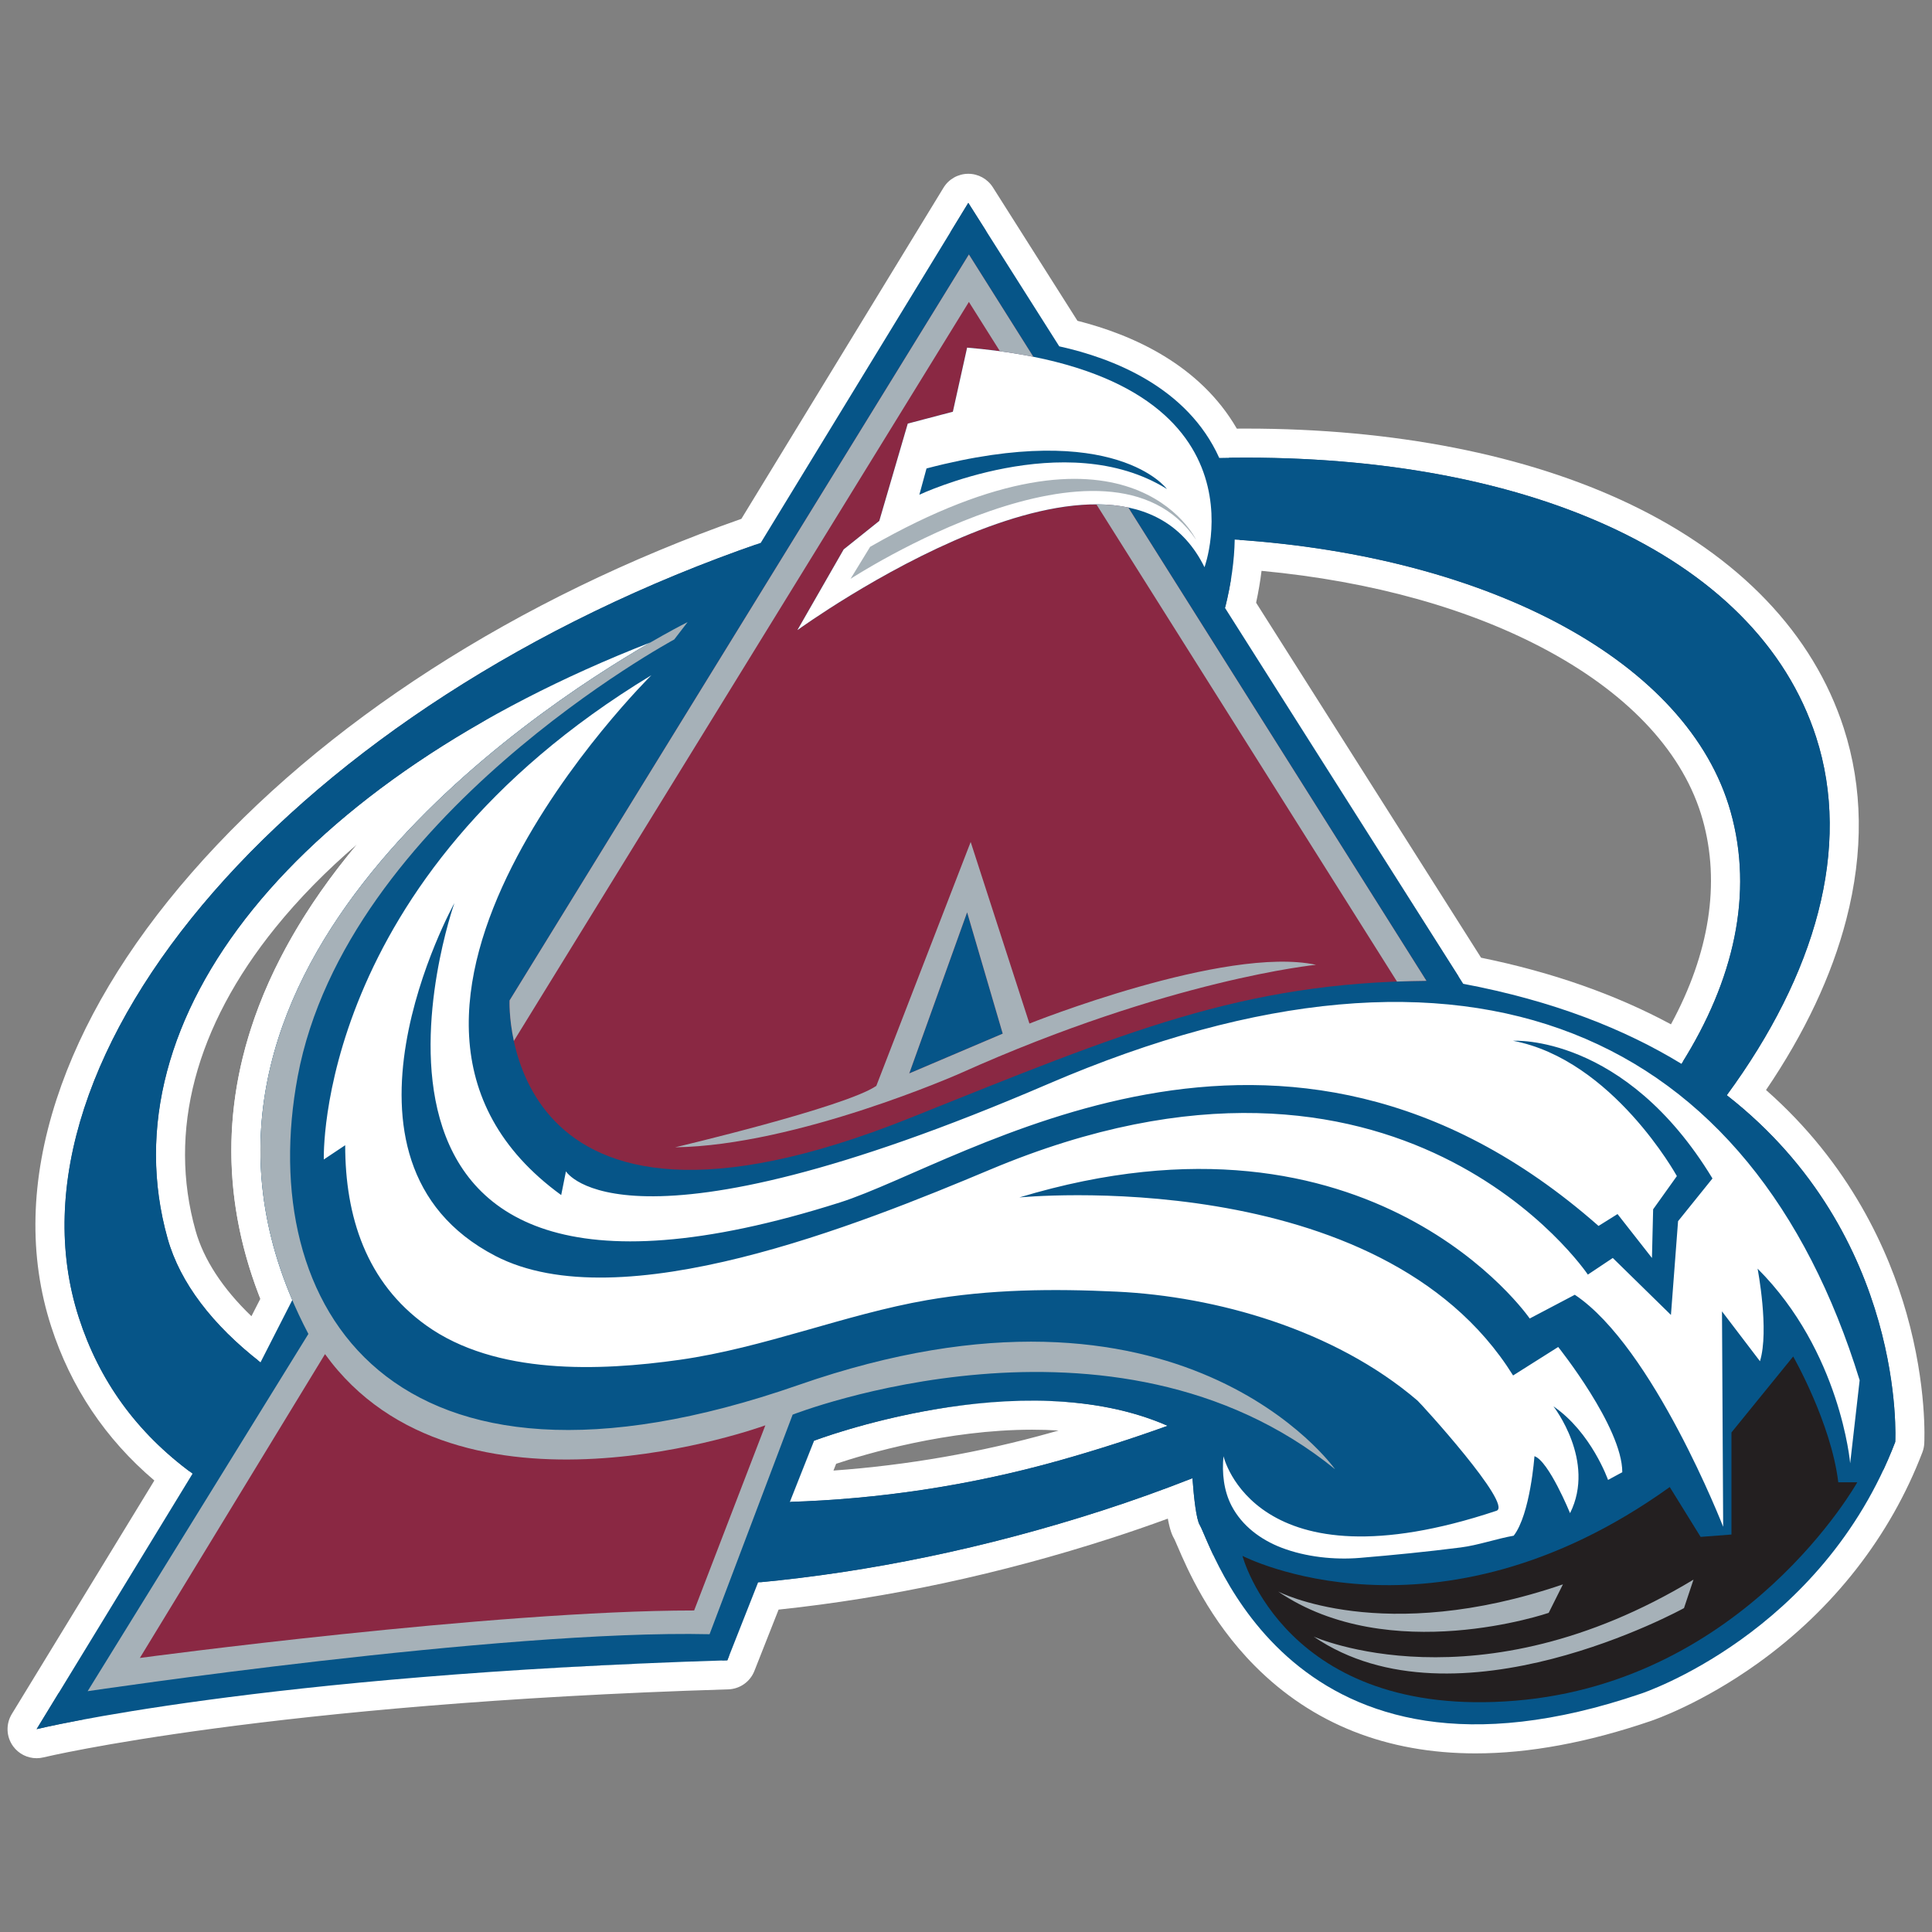 <?xml version="1.0" encoding="utf-8"?>
<!-- Generator: Adobe Illustrator 19.1.0, SVG Export Plug-In . SVG Version: 6.00 Build 0)  -->
<svg version="1.1" id="Слой_1" xmlns="http://www.w3.org/2000/svg" xmlns:xlink="http://www.w3.org/1999/xlink" x="0px" y="0px"
	 viewBox="0 0 1024 1024" style="enable-background:new 0 0 1024 1024;" xml:space="preserve">
<rect x="0" y="0" width="1024" height="1024" fill="#808080" stroke="none"/>
<g>
	<g>
		<g>
			<path style="fill:#065588;" d="M915.242,580.481c47.055-64.116,66.293-131.196,47.321-189.882
				c-31.673-97.967-157.597-151.299-316.331-147.884
				c-16.912-37.504-56.329-52.863-84.81-59.149l-48.203-76.061L403.213,287.717
				C156.775,372.612-3.216,559.184,41.78,698.352
				c10.737,33.21,30.407,60.847,60.274,82.724l-82.66,135.418
				c0,0,118.264-28.939,366.12-36.487l16.284-41.268
				c58.679-5.492,120.532-18.125,182.534-38.172
				c16.234-5.248,32.136-10.959,47.687-17.073
				c0.789,10.607,2.026,21.734,3.867,24.798
				c6.342,10.575,47.762,152.987,234.014,89.33c0,0,95.619-31.453,134.623-133.362
				C1004.524,764.261,1010.746,655.115,915.242,580.481z M88.857,656.498
				c-33.041-117.399,68.349-242.883,255.879-315.987
				C279.527,378.219,79.071,511.62,154.918,689.056l-16.837,33.003
				C112.678,702.321,95.452,679.921,88.857,656.498z M561.676,774.032
				c-48.5,13.648-96.807,20.554-143.025,22.002l12.787-32.403
				c0,0,109.822-41.987,187.412-7.929C600.356,762.373,581.286,768.513,561.676,774.032z
				 M775.539,521.435L649.309,322.246c3.311-13.281,4.921-25.328,5.116-36.258
				c135.769,8.938,240.532,64.972,262.836,144.221
				c12.187,43.293,1.896,89.25-26.059,133.641
				C861.231,545.52,823.388,530.455,775.539,521.435z"/>
			<path style="fill:#FFFFFF;" d="M513.219,107.505l48.203,76.061
				c28.481,6.286,67.898,21.645,84.81,59.149
				c4.796-0.103,9.55-0.155,14.284-0.155c151.961,0,271.331,53.031,302.047,148.039
				c18.972,58.686-0.266,125.766-47.321,189.882
				c95.504,74.635,89.282,183.78,89.282,183.78
				c-39.004,101.91-134.623,133.362-134.623,133.362
				c-33.797,11.551-62.821,16.316-87.736,16.316
				c-112.389,0-141.086-96.99-146.278-105.647
				c-1.841-3.064-3.078-14.191-3.867-24.798
				c-15.551,6.113-31.452,11.824-47.687,17.073
				c-62.002,20.047-123.855,32.68-182.534,38.172l-16.284,41.268
				c-247.856,7.548-366.12,36.487-366.12,36.487l82.66-135.418
				c-29.868-21.877-49.538-49.514-60.274-82.724
				c-44.996-139.168,114.995-325.74,361.433-410.635L513.219,107.505 M891.202,563.851
				c27.955-44.391,38.246-90.348,26.059-133.641
				c-22.304-79.249-127.067-135.283-262.836-144.221
				c-0.196,10.93-1.806,22.977-5.117,36.258l126.23,199.189
				C823.388,530.455,861.231,545.52,891.202,563.851 M138.081,722.059l16.837-33.003
				C79.07,511.62,279.527,378.219,344.736,340.511
				C157.206,413.615,55.816,539.099,88.857,656.498
				C95.452,679.921,112.678,702.321,138.081,722.059 M418.651,796.034
				c46.219-1.448,94.525-8.353,143.025-22.002
				c19.61-5.519,38.68-11.659,57.173-18.33
				c-22.39-9.828-47.458-13.324-71.803-13.323
				c-60.018,0.001-115.608,21.252-115.608,21.252L418.651,796.034 M513.219,92.111
				c-0.043,0-0.086,0-0.13,0.001c-5.319,0.045-10.238,2.832-13.01,7.373
				L392.946,274.992c-118.811,41.815-222.118,108.292-291.333,187.566
				c-34.386,39.383-58.486,79.786-71.632,120.085
				c-13.927,42.693-14.885,83.217-2.849,120.445
				c10.421,32.233,28.787,59.63,54.674,81.613L6.255,908.474
				c-3.248,5.321-2.966,12.075,0.713,17.107c2.94,4.021,7.587,6.308,12.426,6.308
				c1.216,0,2.443-0.144,3.659-0.442c1.165-0.284,120.049-28.656,362.93-36.053
				c6.147-0.187,11.593-4.015,13.851-9.736l12.837-32.531
				c58.3-6.158,117.598-18.899,176.398-37.912
				c9.95-3.217,19.953-6.665,29.903-10.305c1.142,6.269,2.371,9.017,3.576,11.069
				c0.301,0.615,1.022,2.295,1.607,3.659c4.998,11.655,16.703,38.951,40.941,63.338
				c30.573,30.761,69.961,46.358,117.069,46.358c28.217,0,59.385-5.759,92.641-17.118
				c2.002-0.669,27.008-9.256,56.741-30.54
				c40.118-28.718,70.325-67.416,87.355-111.912
				c0.567-1.482,0.902-3.042,0.992-4.626c0.07-1.22,1.577-30.316-9.386-68.978
				c-9.344-32.951-29.801-79.145-74.476-118.431
				c20.529-30.231,34.817-60.573,42.534-90.365
				c9.285-35.848,8.83-69.997-1.354-101.5
				c-16.159-49.982-55.433-91.064-113.575-118.806
				c-54.697-26.098-124.935-39.892-203.119-39.892c-1.649,0-3.309,0.006-4.974,0.019
				c-19.609-33.834-55.097-49.711-84.471-57.152l-44.849-70.768
				C523.398,94.808,518.489,92.111,513.219,92.111L513.219,92.111z M665.763,319.452
				c1.242-5.75,2.204-11.388,2.88-16.888
				c58.615,5.506,111.039,20.162,152.385,42.686
				c43.524,23.711,71.677,54.531,81.415,89.129
				c9.463,33.615,3.642,70.891-16.799,108.531
				c-29.307-15.804-63.066-27.65-100.646-35.307L665.763,319.452L665.763,319.452z
				 M133.266,697.623c-15.164-14.563-25.284-29.998-29.591-45.297
				c-14.807-52.611-0.154-108.197,42.374-160.748
				c12.357-15.269,26.786-29.967,43.124-43.983
				c-1.414,1.687-2.816,3.387-4.205,5.103
				c-28.674,35.41-47.693,71.998-56.526,108.747
				c-10.158,42.26-6.942,84.918,9.553,126.91L133.266,697.623L133.266,697.623z
				 M443.171,775.832c15.703-5.229,58.826-18.059,103.874-18.06
				c4.791,0,9.463,0.144,14.016,0.432c-1.185,0.339-2.371,0.676-3.556,1.009
				c-37.73,10.618-76.566,17.395-115.754,20.216L443.171,775.832L443.171,775.832z"/>
		</g>
		<g>
			<path style="fill:#231F20;" d="M658.536,824.652c0,0,101.91,52.842,226.466-36.489
				l16.359,26.422l16.354-1.256v-54.103l32.712-40.259c0,0,20.129,35.226,23.904,66.679
				h10.065c0,0-59.134,105.688-181.172,115.752
				C681.183,911.463,658.536,824.652,658.536,824.652z"/>
			<path style="fill:#FFFFFF;" d="M950.428,718.967c0,0,20.13,35.226,23.905,66.679h10.065
				c0,0-59.133,105.688-181.172,115.752c-6.682,0.551-13.081,0.812-19.18,0.812
				c-105.291,0-125.509-77.558-125.509-77.558s29.938,15.519,77.173,15.519
				c39.935,0,92.23-11.083,149.293-52.008l16.36,26.422l16.354-1.256v-54.103
				L950.428,718.967 M950.426,703.573c-4.612,0-9.009,2.073-11.945,5.686
				l-32.712,40.259c-2.23,2.744-3.447,6.172-3.447,9.708v27.668l-4.232-6.834
				c-2.245-3.625-5.892-6.157-10.073-6.992c-1-0.2-2.01-0.298-3.015-0.298
				c-3.194-0-6.336,0.994-8.972,2.885
				c-45.449,32.596-92.66,49.123-140.321,49.123c-42.985,0-69.822-13.654-70.088-13.792
				c-2.234-1.158-4.665-1.727-7.082-1.727c-3.424-0-6.822,1.141-9.607,3.364
				c-4.752,3.794-6.825,10.029-5.291,15.913
				c0.247,0.947,6.282,23.44,26.948,45.436
				c18.7,19.905,53.564,43.633,113.458,43.633c6.612,0,13.491-0.291,20.445-0.864
				c53.35-4.4,103.669-27.108,145.517-65.671
				c31.48-29.009,47.171-56.74,47.824-57.906
				c2.667-4.767,2.608-10.591-0.155-15.303c-2.271-3.873-6.088-6.518-10.409-7.338
				c-6.803-29.782-22.704-57.843-23.475-59.192
				c-2.519-4.409-7.05-7.291-12.111-7.705
				C951.263,703.59,950.843,703.573,950.426,703.573L950.426,703.573z"/>
		</g>
		<g>
			<path style="fill:#A6B1B8;" d="M820.837,854.847l7.548-15.098
				c-95.617,32.71-150.978,3.775-150.978,3.775
				C736.541,883.782,820.837,854.847,820.837,854.847z M696.279,867.428
				c75.49,51.584,196.273-15.098,196.273-15.098l5.034-15.098
				C783.096,906.432,696.279,867.428,696.279,867.428z"/>
			<path style="fill:#FFFFFF;" d="M897.586,837.231l-5.034,15.098
				c0,0-62.8,34.673-126.141,34.673c-24.495,0-49.079-5.189-70.131-19.574
				c0,0,24.372,10.953,64.336,10.953C796.06,878.381,843.772,869.758,897.586,837.231
				 M828.385,839.749l-7.548,15.098c0,0-29.314,10.064-65.502,10.064
				c-25.17,0-53.67-4.872-77.927-21.387c0,0,22.593,11.811,63.851,11.811
				C764.576,855.334,793.859,851.56,828.385,839.749 M897.584,821.837
				c-2.746,0-5.501,0.733-7.961,2.22c-15.912,9.618-31.916,17.47-47.95,23.538
				l0.481-0.963c2.794-5.589,1.933-12.312-2.18-17.016
				c-2.976-3.404-7.229-5.263-11.592-5.263c-1.666,0-3.347,0.271-4.98,0.829
				c-28.623,9.792-56.26,14.757-82.144,14.757c-36.458,0-56.527-9.958-56.719-10.059
				c-2.273-1.188-4.713-1.754-7.12-1.754c-5.249-0-10.344,2.689-13.217,7.485
				c-4.191,6.996-2.199,16.046,4.542,20.636c4.017,2.735,8.202,5.239,12.549,7.511
				c-1.482,6.091,0.895,12.684,6.301,16.379
				c21.614,14.77,48.132,22.258,78.816,22.258c66.544,0,130.876-35.096,133.582-36.59
				c3.383-1.868,5.94-4.941,7.163-8.607l5.034-15.098
				c2.041-6.12,0.048-12.863-4.99-16.892
				C904.405,822.974,901.003,821.837,897.584,821.837L897.584,821.837z"/>
		</g>
		<g>
			<path style="fill:#FFFFFF;" d="M985.655,731.547
				c-56.616-183.687-205.077-253.829-430.287-156.953
				c-225.21,96.875-255.405,46.237-255.405,46.237l-2.516,12.581
				c-133.366-96.875,47.809-275.534,47.809-275.534
				C166.6,466.078,171.633,614.539,171.633,614.539l11.323-7.548
				c0,37.763,11.14,72.75,42.955,95.526c36.791,26.336,91.767,24.247,134.351,18.208
				c44.587-6.317,87.668-24.087,130.992-31.615
				c33.474-5.816,66.781-6.119,100.632-4.512
				c52.355,2.485,115.212,19.946,159.385,57.719
				c1.789,1.527,50.919,55.415,41.884,58.427
				c-128.326,42.776-144.682-28.935-144.682-28.935
				c-0.874,8.846,0.134,18.312,4.266,26.263
				c5.524,10.633,15.436,17.991,26.447,22.222
				c12.83,4.933,28.017,6.551,41.592,5.415
				c17.908-1.493,35.604-3.255,53.433-5.526c9.274-1.179,18.868-4.61,28.072-6.229
				c8.806-11.323,11.006-42.146,11.006-42.146
				c7.55,2.514,18.873,30.197,18.873,30.197
				c13.841-27.683-8.806-56.617-8.806-56.617
				c20.129,13.837,28.939,39.001,28.939,39.001l7.548-4.089
				c0-23.906-33.97-66.37-33.97-66.37l-23.908,15.098
				c-70.454-113.233-261.694-94.361-261.694-94.361
				c187.462-56.616,270.503,64.166,270.503,64.166l23.904-12.581
				c41.518,27.683,78.633,122.983,78.633,122.983l-0.626-114.177l20.128,26.422
				c5.033-16.354-1.256-49.068-1.256-49.068
				c44.035,44.037,49.068,103.171,49.068,103.171L985.655,731.547z M889.407,647.253
				l-3.773,49.695l-30.823-30.195l-13.211,8.809c0,0-98.766-147.204-316.74-55.674
				c-69.002,28.975-195.957,80.207-262.325,45.766
				c-97.286-50.486-21.703-186.995-21.703-186.995s-88.699,251.632,204.292,158.686
				c65.773-20.866,233.545-136.036,402.133,12.422l10.067-6.289l18.245,23.275
				l0.626-25.792l12.581-17.615c0,0-33.97-61.648-86.813-71.713
				c0,0,59.135-3.772,105.685,72.974L889.407,647.253z"/>
			<path style="fill:#FFFFFF;" d="M345.257,357.878c0,0-181.174,178.659-47.809,275.534
				l2.516-12.581c0,0,7.887,13.228,45.669,13.228
				c36.14,0,99.632-12.104,209.735-59.465c68.673-29.541,130.193-43.549,184.166-43.549
				c123.027,0,206.768,72.826,246.121,200.501l-5.031,44.037
				c0,0-5.033-59.134-49.068-103.171c0,0,6.289,32.714,1.256,49.068l-20.128-26.422
				l0.627,114.177c0,0-37.115-95.3-78.634-122.983l-23.904,12.581
				c0,0-54.484-79.271-174.869-79.271c-28.205,0-60.05,4.357-95.634,15.104
				c0,0,11.951-1.18,30.981-1.179c57.089,0,177.872,10.616,230.713,95.541
				l23.907-15.098c0,0,33.97,42.464,33.97,66.37l-7.548,4.089
				c0,0-8.809-25.164-28.939-39.001c0,0,22.647,28.934,8.806,56.616
				c0,0-11.323-27.683-18.873-30.197c0,0-2.2,30.823-11.006,42.146
				c-9.203,1.619-18.798,5.049-28.072,6.229
				c-17.829,2.27-35.525,4.032-53.433,5.526
				c-2.743,0.23-5.55,0.346-8.392,0.346c-11.222,0-22.962-1.826-33.199-5.762
				c-11.011-4.231-20.923-11.589-26.447-22.222
				c-4.132-7.951-5.14-17.417-4.266-26.263c0,0,9.692,42.547,72.809,42.547
				c18.819,0,42.4-3.787,71.873-13.612c9.035-3.012-40.095-56.9-41.884-58.427
				c-44.172-37.773-107.029-55.233-159.385-57.719
				c-10.921-0.518-21.782-0.838-32.614-0.838c-22.742,0-45.344,1.41-68.018,5.35
				c-43.324,7.528-86.405,25.297-130.992,31.615
				c-15.368,2.179-32.351,3.844-49.51,3.844c-30.387,0-61.327-5.221-84.841-22.053
				c-31.815-22.775-42.955-57.762-42.955-95.526l-11.323,7.548
				C171.633,614.539,166.6,466.078,345.257,357.878 M240.832,478.659
				c0,0-75.583,136.508,21.703,186.995c15.672,8.133,34.718,11.488,55.586,11.488
				c67.504,0,154.031-35.121,206.739-57.254c51.7-21.709,96.683-29.989,135.243-29.987
				c124.016,0.005,181.497,85.661,181.497,85.661l13.211-8.809l30.823,30.195
				l3.773-49.694l18.242-22.647c-42.384-69.879-95.202-73.004-104.315-73.004
				c-0.896,0-1.369,0.03-1.369,0.03c52.843,10.066,86.813,71.713,86.813,71.713
				l-12.581,17.615l-0.626,25.792l-18.245-23.275l-10.067,6.289
				c-63.931-56.297-127.722-74.68-185.9-74.68
				c-95.241,0-175.402,49.304-216.233,62.257
				c-45.691,14.495-82.071,20.605-110.981,20.605
				C177.668,657.95,240.832,478.659,240.832,478.659 M345.248,342.483
				c-2.728,0-5.482,0.724-7.965,2.228c-42.179,25.545-77.936,55.48-106.277,88.974
				c-22.834,26.986-40.925,56.319-53.77,87.184
				c-22.106,53.12-21.045,92.539-20.989,94.192
				c0.189,5.58,3.385,10.621,8.352,13.172c1.371,0.704,2.818,1.188,4.293,1.455
				c4.534,37.077,20.643,65.721,48.058,85.346
				c23.108,16.542,54.668,24.929,93.801,24.929c15.804,0,32.706-1.307,51.672-3.997
				c24.909-3.529,49.171-10.428,72.635-17.099
				c20.313-5.776,39.499-11.231,58.831-14.59
				c19.838-3.447,41.225-5.122,65.383-5.122c9.819,0,20.248,0.269,31.884,0.821
				c57.413,2.725,113.33,22.79,149.714,53.704
				c4.969,5.06,21.76,24.281,31.496,37.333
				c-19.056,5.281-36.186,7.951-51.084,7.951c-21.544,0-38.496-5.739-49.021-16.595
				c-6.768-6.98-8.764-13.913-8.778-13.977
				c-1.604-7.041-7.865-11.975-15-11.975c-0.323,0-0.648,0.01-0.975,0.031
				c-7.533,0.473-13.612,6.339-14.354,13.85c-0.889,8.998-0.582,22.353,5.926,34.875
				c6.781,13.054,19.064,23.529,34.584,29.493c11.547,4.439,24.938,6.786,38.721,6.786
				c3.247,0,6.502-0.135,9.676-0.4c19.789-1.65,37.485-3.481,54.094-5.595
				c6.144-0.781,11.981-2.287,17.627-3.742c3.961-1.021,7.702-1.986,11.167-2.596
				c3.761-0.661,7.141-2.697,9.485-5.711c2.446-3.145,4.482-7.019,6.174-11.23
				c2.744,3.115,6.688,5.05,10.98,5.21c0.192,0.007,0.385,0.011,0.576,0.011
				c5.813,0,11.152-3.278,13.767-8.507c1.558-3.116,2.776-6.228,3.701-9.315
				c0.869,0.151,1.746,0.226,2.622,0.226c2.545,0,5.081-0.634,7.373-1.875
				l7.548-4.089c4.967-2.691,8.062-7.886,8.062-13.535
				c0-10.514-4.419-22.789-10.261-34.424c15.632,25.916,28.416,54.628,33.992,68.946
				c2.336,5.997,8.094,9.809,14.336,9.809c0.956,0,1.923-0.089,2.892-0.274
				c7.29-1.39,12.551-7.784,12.51-15.206l-0.4-72.951
				c1.449,0.444,2.967,0.675,4.506,0.675c0.896,0,1.799-0.078,2.701-0.239
				c5.68-1.011,10.317-5.114,12.014-10.628c0.365-1.186,0.686-2.421,0.966-3.694
				c14.397,28.749,16.762,54.205,16.794,54.574
				c0.671,7.882,7.207,13.973,15.116,14.087c0.075,0.001,0.151,0.002,0.225,0.002
				c7.812,0,14.402-5.862,15.291-13.647l5.031-44.037
				c0.241-2.112,0.043-4.25-0.583-6.281
				c-20.718-67.217-53.209-119.517-96.571-155.448
				c-44.775-37.101-100.04-55.913-164.26-55.913
				c-57.131,0-121.14,15.073-190.249,44.801
				c-111.851,48.113-172.483,58.212-203.652,58.212
				c-24.305,0-32.176-6.004-33.268-6.956c-2.909-3.958-7.529-6.273-12.398-6.273
				c-0.865,0-1.738,0.073-2.61,0.223c-2.223,0.382-4.281,1.235-6.068,2.454
				c-16.55-16.438-25.474-35.503-27.154-57.834
				c-6.286-83.549,90.948-180.471,91.931-181.44
				c5.559-5.482,6.134-14.257,1.338-20.417
				C354.392,344.552,349.858,342.483,345.248,342.483L345.248,342.483z"/>
		</g>
		<g>
			<path style="fill:#8A2843;" d="M365.74,624.562c-32.414-0.003-57.701-9.254-75.159-27.496
				c-26.403-27.59-25.062-65.422-24.992-67.019
				c0.034-0.766,0.262-1.51,0.664-2.162L509.704,132.512
				c0.815-1.323,2.255-2.133,3.81-2.141c0.007,0,0.015,0,0.022,0
				c1.546,0,2.983,0.793,3.808,2.102l34.159,54.231
				c0.959,1.522,0.919,3.469-0.102,4.951c-0.85,1.234-2.244,1.948-3.705,1.948
				c-0.294,0-0.59-0.028-0.884-0.087c-9.5-1.902-19.806-3.387-30.687-4.426
				l-6.69,30.11c-0.366,1.645-1.619,2.947-3.248,3.376l-21.445,5.643
				l-14.384,49.144c-0.26,0.887-0.786,1.672-1.508,2.25l-18.206,14.563l-14.476,25.242
				c29.983-19.348,94.265-56.597,144.758-56.597c6.378,0,12.44,0.595,18.018,1.767
				c1.192,0.251,2.232,0.974,2.882,2.005l158.024,250.873
				c0.869,1.38,0.924,3.122,0.143,4.554s-2.276,2.329-3.907,2.345
				c-93.995,0.903-153.191,24.656-260.654,67.777l-11.362,4.558
				C437.951,615.188,398.143,624.562,365.755,624.562
				C365.75,624.562,365.746,624.562,365.74,624.562z M489.642,560.761l36.379-15.478
				l-13.859-47.233L489.642,560.761z"/>
			<path style="fill:#FFFFFF;" d="M513.536,134.872l34.159,54.231
				c-10.523-2.106-22.182-3.757-35.104-4.849l-7.548,33.97l-23.904,6.291
				l-15.098,51.584l-18.873,15.098l-24.532,42.777
				c1.348-0.936,92.099-66.651,158.293-66.651c5.92,0,11.646,0.526,17.092,1.671
				l158.025,250.873c-98.135,0.944-158.975,26.691-273.648,72.659
				c-49.545,19.861-87.523,27.539-116.656,27.539c-99.594,0-95.656-89.818-95.656-89.818
				L513.536,134.872 M481.925,568.933l49.541-21.076l-18.873-64.322L481.925,568.933
				 M513.537,125.872c-0.015,0-0.031,0-0.046,0
				c-3.108,0.016-5.988,1.634-7.618,4.281L262.421,525.526
				c-0.804,1.305-1.261,2.794-1.328,4.325c-0.073,1.676-1.481,41.372,26.24,70.334
				C305.674,619.347,332.054,629.062,365.74,629.062c32.974,0,73.349-9.483,120.005-28.185
				l11.359-4.556c106.958-42.919,165.876-66.56,259.027-67.456
				c3.262-0.031,6.251-1.825,7.814-4.688c1.562-2.863,1.453-6.348-0.285-9.108
				L605.635,264.196c-1.299-2.062-3.379-3.509-5.764-4.011
				c-5.881-1.236-12.255-1.863-18.943-1.863c-28.47,0-63.99,11.072-105.572,32.91
				c-9.625,5.054-18.524,10.142-26.349,14.849l5.118-8.924l17.538-14.03
				c1.443-1.155,2.496-2.726,3.016-4.5l13.67-46.703l18.986-4.996
				c3.258-0.857,5.764-3.463,6.495-6.751l5.823-26.206
				c9.273,0.992,18.083,2.318,26.277,3.958c0.589,0.118,1.181,0.175,1.767,0.175
				c2.923,0,5.711-1.427,7.411-3.895c2.041-2.963,2.121-6.857,0.203-9.902
				l-34.159-54.231C519.503,127.458,516.627,125.872,513.537,125.872L513.537,125.872z
				 M497.358,552.587l14.373-40.023l8.845,30.145L497.358,552.587L497.358,552.587z"/>
		</g>
		<g>
			<path style="fill:#FFFFFF;" d="M512.591,184.254l-7.548,33.97l-23.904,6.291l-15.098,51.584
				l-18.873,15.098l-24.532,42.777c1.846-1.281,171.146-123.902,215.772-33.34
				C638.407,300.633,676.152,198.093,512.591,184.254z M487.275,262.221l3.798-13.932
				C591.373,221.949,618.479,259.181,618.479,259.181
				C564.783,225.747,487.275,262.221,487.275,262.221z"/>
			<path style="fill:#FFFFFF;" d="M512.591,184.254c163.561,13.839,125.816,116.379,125.816,116.379
				c-12.02-24.393-33.074-33.317-57.476-33.317
				c-66.193,0-156.948,65.721-158.297,66.657l24.532-42.777l18.873-15.097
				l15.098-51.584l23.904-6.291L512.591,184.254 M487.275,262.221
				c0,0,36.443-17.15,76.665-17.15c18.434,0,37.664,3.603,54.539,14.111
				c0,0-14.79-20.317-62.951-20.317c-17.035,0-38.247,2.542-64.455,9.425
				L487.275,262.221 M512.58,168.859c-7.15,0-13.44,4.963-15.016,12.055l-5.513,24.81
				l-14.83,3.903c-5.221,1.374-9.34,5.382-10.856,10.563l-13.734,46.922
				l-15.08,12.063c-1.509,1.207-2.777,2.687-3.738,4.363l-24.532,42.777
				c-3.581,6.244-2.357,14.136,2.947,19.002c2.924,2.682,6.658,4.051,10.41,4.051
				c3.054,0,6.121-0.906,8.775-2.748l0.376-0.266
				c33.186-23.638,101.942-63.643,149.143-63.643c21.479,0,35.354,7.857,43.667,24.727
				c2.601,5.277,7.968,8.59,13.805,8.59c0.27,0,0.54-0.007,0.812-0.021
				c6.147-0.324,11.511-4.278,13.637-10.055
				c0.61-1.657,14.67-41.021-9.051-78.288
				c-21.319-33.492-65.028-53.258-129.913-58.748
				C513.45,168.878,513.013,168.859,512.58,168.859L512.58,168.859z"/>
		</g>
		<g>
			<path style="fill:#A6B1B8;" d="M423.264,734.066c-216.841,75.583-288.255-41.847-265.47-163.562
				c25.792-137.767,199.573-231.576,199.573-231.576l7.077-9.2
				c0,0-316.74,157.11-200.988,377.286L46.449,896.365
				c0,0,219.547-32.712,329.635-30.195l44.035-116.382c0,0,169.851-66.682,287.489,28.939
				C707.608,778.727,626.298,663.295,423.264,734.066z M464.468,575.538
				c-16.513,11.323-106.628,32.555-106.628,32.555
				c64.637-0.944,150.979-39.16,150.979-39.16
				c111.345-50.012,188.721-57.561,188.721-57.561
				c-48.125-10.38-151.922,31.14-151.922,31.14l-31.139-96.249L464.468,575.538z
				 M481.925,568.933l30.668-85.398l18.873,64.322L481.925,568.933z M450.798,306.798
				c0,0,136.775-89.157,183.13-20.769c0,0-35.463-74.974-172.746,3.799L450.798,306.798z
				 M272.35,551.727L513.536,160.035l16.461,26.138
				c6.222,0.843,12.132,1.817,17.697,2.931l-34.159-54.231L270.085,530.245
				C270.085,530.245,269.691,539.338,272.35,551.727z M598.019,268.992
				c-5.385-1.133-11.048-1.65-16.897-1.662l159.313,252.919
				c5.108-0.195,10.294-0.332,15.609-0.384L598.019,268.992z"/>
			<path style="fill:#FFFFFF;" d="M513.536,134.872l34.159,54.231
				c-5.566-1.113-11.475-2.088-17.697-2.931l-16.461-26.138L272.35,551.727
				c-2.659-12.389-2.265-21.482-2.265-21.482L513.536,134.872 M569.505,253.805
				c49.179,0,64.424,32.224,64.424,32.224c-12.851-18.959-32.648-25.809-54.556-25.809
				c-57.119,0-128.575,46.578-128.575,46.578l10.384-16.97
				C508.466,262.697,543.667,253.805,569.505,253.805 M581.122,267.33
				c5.85,0.012,11.512,0.529,16.897,1.662l158.025,250.873
				c-5.315,0.052-10.502,0.189-15.609,0.384L581.122,267.33 M364.444,329.727
				l-7.077,9.2c0,0-173.781,93.809-199.573,231.576
				c-17.788,95.023,21.831,187.431,143.246,187.431
				c34.106,0,74.671-7.294,122.224-23.869c47.648-16.609,88.567-22.959,123.33-22.959
				c113.365,0,161.014,67.621,161.014,67.621c-49.126-39.932-107.351-51.558-158.516-51.558
				c-71.356,0-128.973,22.619-128.973,22.619l-44.035,116.382
				c-4.085-0.093-8.3-0.138-12.67-0.138c-113.389,0-316.964,30.333-316.964,30.333
				l117.008-189.352C47.705,486.837,364.444,329.727,364.444,329.727 M514.48,446.263
				l31.139,96.249c0,0,82.012-32.808,134.036-32.806
				c6.501,0,12.54,0.513,17.885,1.666c0,0-77.376,7.549-188.721,57.561
				c0,0-86.342,38.216-150.979,39.16c0,0,90.115-21.232,106.628-32.555L514.48,446.263
				 M481.925,568.933l49.541-21.076l-18.873-64.322L481.925,568.933 M513.537,119.478
				c-0.026,0-0.052,0-0.079,0c-5.316,0.027-10.243,2.795-13.03,7.322
				l-121.589,197.465c-0.581-1.532-1.414-2.99-2.5-4.311
				c-3.002-3.654-7.408-5.622-11.901-5.622c-2.314,0-4.651,0.522-6.834,1.604
				c-1.827,0.906-45.318,22.642-94.747,61.402
				c-29.164,22.869-54.329,46.951-74.796,71.577
				c-25.971,31.248-44.46,63.525-54.955,95.934
				c-17.422,53.803-13.137,108.058,12.723,161.405L33.353,888.273
				c-3.15,5.097-3.056,11.558,0.241,16.562c2.874,4.362,7.728,6.925,12.852,6.925
				c0.753,0,1.512-0.055,2.271-0.168c2.025-0.302,203.76-30.165,314.696-30.165
				c4.282,0,8.426,0.045,12.318,0.134c0.118,0.003,0.237,0.004,0.355,0.004
				c6.386,0,12.126-3.95,14.395-9.946l41.513-109.715
				c16.347-5.502,62.861-19.339,117.098-19.339
				c59.467,0,109.533,16.186,148.806,48.109c2.837,2.306,6.276,3.448,9.708,3.448
				c3.785,0,7.56-1.39,10.507-4.141c5.62-5.246,6.507-13.835,2.079-20.12
				c-2.133-3.027-53.628-74.147-173.598-74.147c-39.859,0-83.058,8.013-128.396,23.817
				c-43.806,15.269-83.223,23.011-117.157,23.011
				c-46.059,0-80.966-13.918-103.753-41.366
				c-25.044-30.167-33.923-76.762-24.362-127.839
				c21.79-116.393,158.898-201.76,186.812-218.049L256.977,522.173
				c-1.376,2.234-2.158,4.784-2.271,7.405c-0.049,1.132-0.393,11.464,2.593,25.379
				c1.319,6.148,6.246,10.876,12.443,11.941c0.873,0.15,1.746,0.223,2.612,0.223
				c5.28,0,10.272-2.723,13.105-7.323l151.56-246.136
				c0.758,1.522,1.778,2.937,3.052,4.175c2.958,2.874,6.831,4.355,10.733,4.355
				c2.907,0,5.828-0.821,8.402-2.498c0.625-0.407,59.402-38.296,109.312-43.492
				L727.41,528.454c2.825,4.485,7.75,7.189,13.023,7.189
				c0.197,0,0.393-0.004,0.59-0.011c5.329-0.204,10.292-0.326,15.171-0.374
				c5.579-0.054,10.691-3.123,13.363-8.02c2.672-4.897,2.485-10.857-0.488-15.578
				L636.506,301.209c1.735-0.294,3.445-0.892,5.056-1.811
				c6.985-3.988,9.722-12.681,6.283-19.952
				c-0.793-1.675-20.083-41.035-78.339-41.035c-30.493,0-66.194,10.972-106.247,32.637
				l50.426-81.894l3.288,5.221c2.429,3.857,6.443,6.439,10.96,7.051
				c5.943,0.805,11.576,1.737,16.743,2.771c1.008,0.202,2.019,0.3,3.022,0.3
				c5,0,9.769-2.442,12.676-6.664c3.49-5.068,3.627-11.728,0.347-16.935
				l-34.159-54.231C523.742,122.191,518.823,119.478,513.537,119.478L513.537,119.478z
				 M514.477,430.869c-6.342,0-12.055,3.897-14.354,9.84l-48.004,124.084
				c-14.77,6.762-59.857,19.373-97.81,28.317
				c-7.648,1.802-12.711,9.075-11.747,16.872c0.955,7.722,7.517,13.505,15.274,13.505
				c0.076,0,0.152-0.001,0.228-0.002c67.004-0.978,153.343-38.863,156.985-40.475
				c107.427-48.251,183.248-56.243,184.001-56.318
				c7.542-0.752,13.422-6.882,13.851-14.449c0.428-7.567-4.707-14.321-12.116-15.919
				c-6.188-1.335-13.297-2.012-21.13-2.012
				c-40.9-0.002-97.402,18.407-124.355,28.115l-26.174-80.903
				c-2.006-6.201-7.699-10.466-14.214-10.649
				C514.768,430.871,514.622,430.869,514.477,430.869L514.477,430.869z M508.322,540.974
				l2.796-7.787l1.721,5.865L508.322,540.974L508.322,540.974z"/>
		</g>
		<g>
			<path style="fill:#8A2843;" d="M172.264,717.706L74.128,878.751
				c0,0,187.435-25.165,293.778-25.165l37.745-98.135
				C405.65,755.451,242.72,815.214,172.264,717.706z"/>
			<path style="fill:#FFFFFF;" d="M172.264,717.706c31.654,43.809,81.973,55.871,127.798,55.871
				c56.171,0,105.588-18.126,105.588-18.126l-37.745,98.135
				c-106.343,0-293.778,25.166-293.778,25.166L172.264,717.706 M172.266,702.312
				c-0.201,0-0.403,0.004-0.605,0.012c-5.151,0.202-9.859,2.969-12.542,7.372
				L60.983,870.741c-3.088,5.067-2.988,11.459,0.256,16.427
				c2.866,4.389,7.735,6.978,12.886,6.978c0.68,0,1.365-0.045,2.051-0.137
				c1.864-0.25,187.646-25.029,291.729-25.029c6.369,0,12.081-3.923,14.368-9.868
				l37.745-98.135c2.168-5.637,0.839-12.022-3.398-16.326
				c-2.946-2.992-6.919-4.595-10.973-4.595c-1.777,0-3.57,0.308-5.298,0.942
				c-0.459,0.167-47.703,17.185-100.287,17.185c-52.791,0-91.591-16.652-115.32-49.493
				C181.841,704.676,177.194,702.312,172.266,702.312L172.266,702.312z"/>
		</g>
	</g>
	<path style="fill:#065588;" d="M915.242,580.481c47.055-64.116,66.293-131.196,47.321-189.882
		c-31.673-97.967-157.597-151.299-316.331-147.884
		c-16.912-37.504-56.329-52.863-84.81-59.149l-48.203-76.061L403.213,287.717
		C156.775,372.612-3.216,559.184,41.78,698.352
		c10.737,33.21,30.407,60.847,60.274,82.724l-82.66,135.418
		c0,0,118.264-28.939,366.12-36.487l16.284-41.268
		c58.679-5.492,120.532-18.125,182.534-38.172
		c16.234-5.248,32.136-10.959,47.687-17.073
		c0.789,10.607,2.026,21.734,3.867,24.798
		c6.342,10.575,47.762,152.987,234.014,89.33c0,0,95.619-31.453,134.623-133.362
		C1004.524,764.261,1010.746,655.115,915.242,580.481z M88.857,656.498
		c-33.041-117.399,68.349-242.883,255.879-315.987
		C279.527,378.219,79.071,511.62,154.918,689.056l-16.837,33.003
		C112.678,702.321,95.452,679.921,88.857,656.498z M561.676,774.032
		c-48.5,13.648-96.807,20.554-143.025,22.002l12.787-32.403
		c0,0,109.822-41.987,187.412-7.929C600.356,762.373,581.286,768.513,561.676,774.032z
		 M775.539,521.435L649.309,322.246c3.311-13.281,4.921-25.328,5.116-36.258
		c135.769,8.938,240.532,64.972,262.836,144.221
		c12.187,43.293,1.896,89.25-26.059,133.641
		C861.231,545.52,823.388,530.455,775.539,521.435z"/>
	<path style="fill:#231F20;" d="M658.536,824.652c0,0,101.91,52.842,226.466-36.489l16.359,26.422
		l16.354-1.256v-54.103l32.712-40.259c0,0,20.129,35.226,23.904,66.679h10.065
		c0,0-59.134,105.688-181.172,115.752C681.183,911.463,658.536,824.652,658.536,824.652z"
		/>
	<path style="fill:#A6B1B8;" d="M820.837,854.847l7.548-15.098
		c-95.617,32.71-150.978,3.775-150.978,3.775
		C736.541,883.782,820.837,854.847,820.837,854.847z M696.279,867.428
		c75.49,51.584,196.273-15.098,196.273-15.098l5.034-15.098
		C783.096,906.432,696.279,867.428,696.279,867.428z"/>
	<path style="fill:#FFFFFF;" d="M985.655,731.547c-56.616-183.687-205.077-253.829-430.287-156.953
		c-225.21,96.875-255.405,46.237-255.405,46.237l-2.516,12.581
		c-133.366-96.875,47.809-275.534,47.809-275.534
		C166.6,466.078,171.633,614.539,171.633,614.539l11.323-7.548
		c0,37.763,11.14,72.75,42.955,95.526c36.791,26.336,91.767,24.247,134.351,18.208
		c44.587-6.317,87.668-24.087,130.992-31.615
		c33.474-5.816,66.781-6.119,100.632-4.512
		c52.355,2.485,115.212,19.946,159.385,57.719
		c1.789,1.527,50.919,55.415,41.884,58.427
		c-128.326,42.776-144.682-28.935-144.682-28.935
		c-0.874,8.846,0.134,18.312,4.266,26.263c5.524,10.633,15.436,17.991,26.447,22.222
		c12.83,4.933,28.017,6.551,41.592,5.415c17.908-1.493,35.604-3.255,53.433-5.526
		c9.274-1.179,18.868-4.61,28.072-6.229
		c8.806-11.323,11.006-42.146,11.006-42.146c7.55,2.514,18.873,30.197,18.873,30.197
		c13.841-27.683-8.806-56.617-8.806-56.617
		c20.129,13.837,28.939,39.001,28.939,39.001l7.548-4.089
		c0-23.906-33.97-66.37-33.97-66.37l-23.908,15.098
		c-70.454-113.233-261.694-94.361-261.694-94.361
		c187.462-56.616,270.503,64.166,270.503,64.166l23.904-12.581
		c41.518,27.683,78.633,122.983,78.633,122.983l-0.626-114.177l20.128,26.422
		c5.033-16.354-1.256-49.068-1.256-49.068
		c44.035,44.037,49.068,103.171,49.068,103.171L985.655,731.547z M889.407,647.253
		l-3.773,49.695l-30.823-30.195l-13.211,8.809c0,0-98.766-147.204-316.74-55.674
		c-69.002,28.975-195.957,80.207-262.325,45.766
		c-97.286-50.486-21.703-186.995-21.703-186.995s-88.699,251.632,204.292,158.686
		c65.773-20.866,233.545-136.036,402.133,12.422l10.067-6.289l18.245,23.275
		l0.626-25.792l12.581-17.615c0,0-33.97-61.648-86.813-71.713
		c0,0,59.135-3.772,105.685,72.974L889.407,647.253z"/>
	<path style="fill:#8A2843;" d="M598.019,268.992c-66.336-13.945-173.917,63.961-175.385,64.981
		l24.532-42.777l18.873-15.098l15.098-51.584l23.904-6.291l7.548-33.97
		c12.922,1.092,24.581,2.743,35.104,4.849l-34.159-54.231L270.085,530.245
		c0,0-6.606,150.034,212.311,62.279c114.673-45.968,175.514-71.715,273.648-72.659
		L598.019,268.992z M481.925,568.933l30.668-85.398l18.873,64.322L481.925,568.933z"/>
	<path style="fill:#FFFFFF;" d="M512.591,184.254l-7.548,33.97l-23.904,6.291l-15.098,51.584
		l-18.873,15.098l-24.532,42.777c1.846-1.281,171.146-123.902,215.772-33.34
		C638.407,300.633,676.152,198.093,512.591,184.254z M487.275,262.221l3.798-13.932
		C591.373,221.949,618.479,259.181,618.479,259.181
		C564.783,225.747,487.275,262.221,487.275,262.221z"/>
	<path style="fill:#A6B1B8;" d="M423.264,734.066c-216.841,75.583-288.255-41.847-265.47-163.562
		c25.792-137.767,199.573-231.576,199.573-231.576l7.077-9.2
		c0,0-316.74,157.11-200.988,377.286L46.449,896.365c0,0,219.547-32.712,329.635-30.195
		l44.035-116.382c0,0,169.851-66.682,287.489,28.939
		C707.608,778.727,626.298,663.295,423.264,734.066z M464.468,575.538
		c-16.513,11.323-106.628,32.555-106.628,32.555
		c64.637-0.944,150.979-39.16,150.979-39.16
		c111.345-50.012,188.721-57.561,188.721-57.561
		c-48.125-10.38-151.922,31.14-151.922,31.14l-31.139-96.249L464.468,575.538z
		 M481.925,568.933l30.668-85.398l18.873,64.322L481.925,568.933z M450.798,306.798
		c0,0,136.775-89.157,183.13-20.769c0,0-35.463-74.974-172.746,3.799L450.798,306.798z
		 M272.35,551.727L513.536,160.035l16.461,26.138
		c6.222,0.843,12.132,1.817,17.697,2.931l-34.159-54.231L270.085,530.245
		C270.085,530.245,269.691,539.338,272.35,551.727z M598.019,268.992
		c-5.385-1.133-11.048-1.65-16.897-1.662l159.313,252.919
		c5.108-0.195,10.294-0.332,15.609-0.384L598.019,268.992z"/>
	<path style="fill:#8A2843;" d="M172.264,717.706L74.128,878.751
		c0,0,187.435-25.165,293.778-25.165l37.745-98.135
		C405.65,755.451,242.72,815.214,172.264,717.706z"/>
</g>
</svg>
